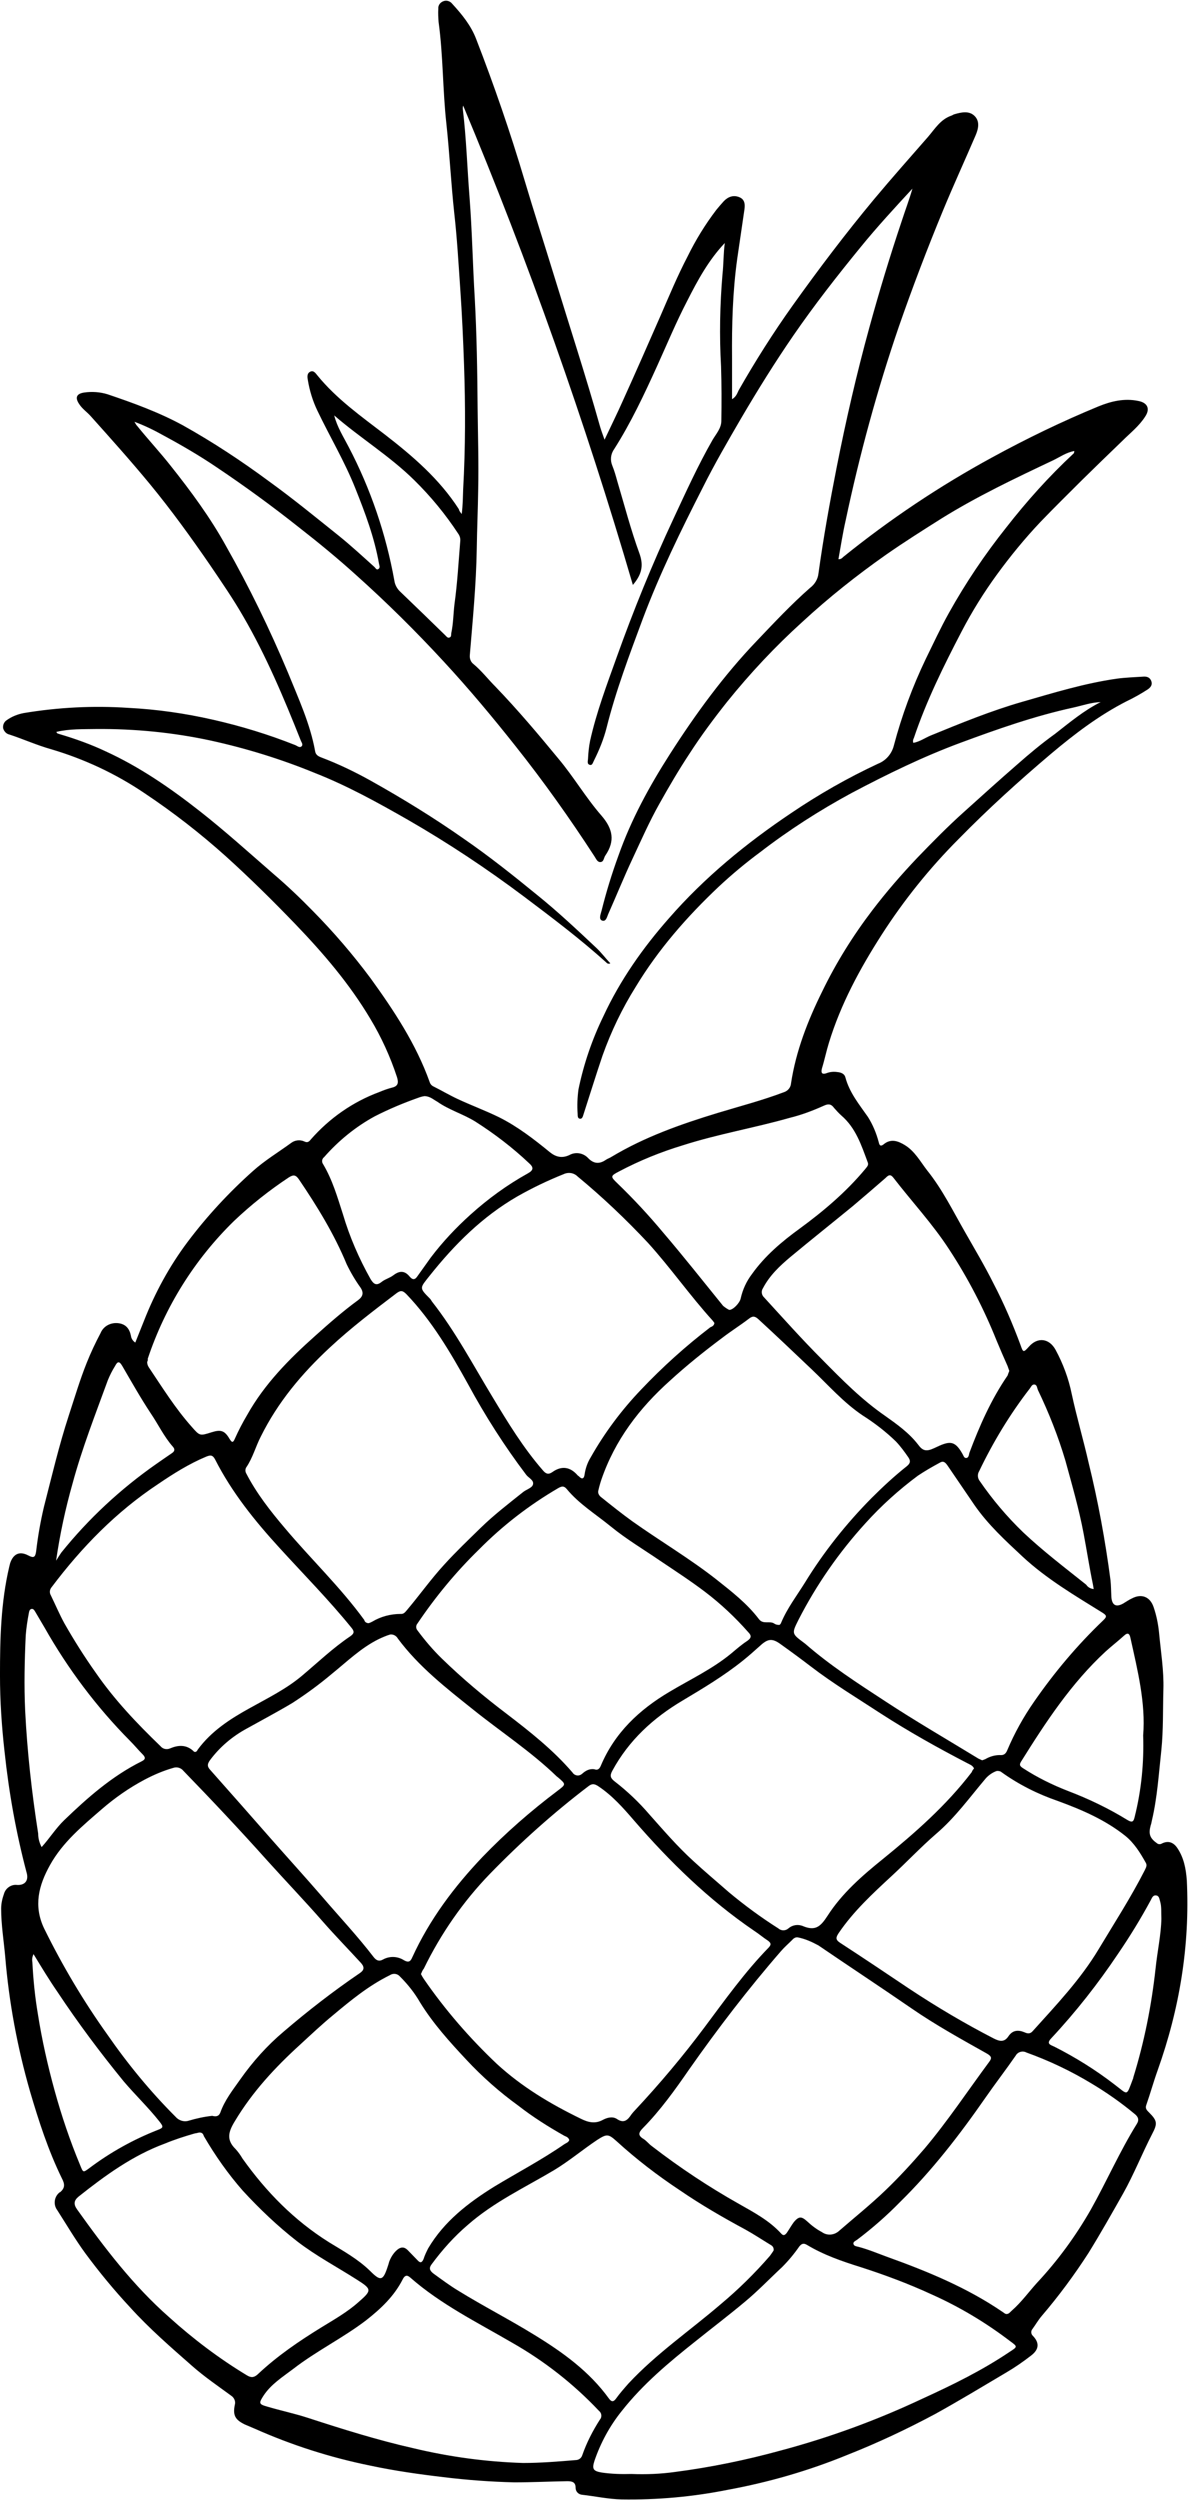 <?xml version="1.0" encoding="UTF-8"?><svg xmlns="http://www.w3.org/2000/svg" xmlns:xlink="http://www.w3.org/1999/xlink" height="864.2" preserveAspectRatio="xMidYMid meet" version="1.0" viewBox="226.6 -0.4 411.6 864.2" width="411.6" zoomAndPan="magnify"><g id="change1_1"><path d="M386.3,177.3c0.4-3.2,0.4-5.9,0.5-8.6c0.8-14.3,0.8-28.7,0.3-43.1c-0.3-8.7-0.7-17.4-1.3-26.1s-1.1-17.6-2.1-26.4 c-1.1-10.2-1.6-20.5-2.7-30.7c-1.3-11.7-1.1-23.5-2.7-35.2c-0.1-1.5-0.2-3-0.1-4.6c-0.1-1.2,0.7-2.2,1.8-2.6c1.1-0.4,2.3,0,3,0.9 c3.4,3.7,6.5,7.5,8.3,12.2c6.2,16,11.8,32.2,16.7,48.7c3.3,11.1,6.9,22.2,10.3,33.3c5.3,17.3,10.9,34.4,15.8,51.8 c0.4,1.4,0.9,2.7,1.6,4.7c2.3-4.9,4.4-9.1,6.3-13.4c4.4-9.7,8.7-19.5,13-29.3c3-6.9,5.9-13.9,9.4-20.6c2.8-5.7,6.1-11.1,10-16.2 c0.8-1,1.7-2,2.5-2.9c1.5-1.6,3.4-2.3,5.5-1.4s1.9,3,1.6,4.8c-0.8,5.5-1.6,10.9-2.4,16.4c-1.6,11.5-1.9,23-1.8,34.5 c0,4.6,0,9.2,0,14.1c1.5-0.9,1.8-2.1,2.3-3.1c5.7-10,11.9-19.8,18.6-29.2c9-12.6,18.3-24.9,28.2-36.8c6.1-7.3,12.5-14.5,18.7-21.6 c2.4-2.8,4.3-6,8-7.3c0.4-0.1,0.7-0.4,1.1-0.5c2.4-0.7,5.1-1.3,7,0.6s1.3,4.5,0.3,6.8c-3.7,8.6-7.6,17.1-11.2,25.8 c-5.5,13.3-10.6,26.7-15.3,40.2c-7.5,21.9-13.6,44.3-18.4,67c-1,4.4-1.7,8.9-2.5,13.4c0.8,0.1,1.3-0.4,1.7-0.8 c16.1-13,33.3-24.5,51.5-34.4c11.9-6.5,24.1-12.4,36.7-17.6c4.4-1.8,9-2.9,13.8-1.9c3.2,0.6,4.2,2.7,2.4,5.4 c-2.1,3.3-5.2,5.7-7.9,8.4c-4.7,4.5-9.3,9-13.9,13.5c-4.8,4.8-9.7,9.6-14.4,14.5c-5.4,5.7-10.4,11.8-15,18.1 c-4.6,6.3-8.7,12.9-12.3,19.8c-6.2,11.9-12.2,24-16.5,36.8c-0.3,0.5-0.4,1.1-0.2,1.7c2.2-0.4,4-1.7,5.9-2.5 c10.5-4.3,21-8.6,31.8-11.7s21.5-6.4,32.7-8c3-0.4,6.1-0.5,9.1-0.7c1.2-0.1,2.3,0.2,2.8,1.5s-0.2,2.2-1.2,2.9 c-2.3,1.5-4.8,2.9-7.3,4.1c-9.6,4.9-18,11.3-26.2,18.2c-11,9.3-21.7,19-31.8,29.3c-10.1,10.1-19.1,21.3-26.8,33.3 c-7.5,11.7-14.1,23.9-18.2,37.3c-0.9,2.9-1.5,5.9-2.4,8.8c-0.5,1.9,0.3,2.2,1.8,1.6c1.1-0.4,2.4-0.5,3.6-0.3 c1.2,0.1,2.4,0.6,2.7,1.8c1.4,5.3,4.8,9.4,7.8,13.7c1.7,2.7,2.9,5.6,3.7,8.6c0.2,0.8,0.4,1.9,1.7,0.9c2.5-2.1,5-1.2,7.3,0.2 c3.5,2.1,5.4,5.7,7.8,8.8c5.3,6.6,9,14.2,13.2,21.5c3.3,5.8,6.7,11.5,9.7,17.5c3.6,6.9,6.7,14.1,9.4,21.4c0.9,2.6,1,2.6,2.9,0.5 c3-3.4,7-2.9,9.2,1.1c2.6,4.8,4.5,9.9,5.6,15.3c1.7,7.9,4,15.7,5.8,23.6c3.3,13.4,5.8,27,7.6,40.7c0.2,1.9,0.2,3.8,0.3,5.8 c0.2,2.9,1.6,3.7,4.1,2.3c1-0.6,2-1.3,3.1-1.8c3.3-1.7,6.2-0.5,7.4,3c1,2.9,1.6,5.9,1.9,8.9c0.6,6.5,1.7,13.1,1.5,19.6 c-0.2,7,0,14-0.7,20.9c-0.9,8.2-1.4,16.5-3.3,24.5c-0.1,0.5-0.2,1.1-0.4,1.6c-0.8,3-0.3,4.4,2.2,6.2c0.5,0.4,1.2,0.4,1.8,0 c2.2-1,3.9-0.3,5.2,1.6c2.3,3.4,3,7.2,3.3,11.2c1.1,22.6-2.5,44.4-10.1,65.7c-1.4,3.9-2.5,7.9-3.9,11.9c-0.5,1.3,0.2,1.9,1,2.7 c2.8,2.8,2.9,3.8,1,7.4c-3.5,6.8-6.3,13.9-10,20.5c-3.9,6.9-7.8,13.8-12,20.6c-4.9,7.6-10.3,14.9-16.2,21.8c-1.2,1.4-2.1,3-3.2,4.5 c-0.6,0.7-0.5,1.7,0.1,2.3c0,0,0,0,0.1,0.1c2.3,2.4,2.1,4.7-0.7,6.8c-2.7,2.1-5.6,4.1-8.5,5.8c-8.1,4.8-16.2,9.7-24.5,14.3 c-9.9,5.3-20.1,10.1-30.5,14.2c-13.4,5.5-27.3,9.5-41.5,12.1c-12,2.4-24.3,3.5-36.6,3.3c-4.6-0.1-9.1-1.1-13.6-1.6 c-1.3-0.1-2.3-1.1-2.3-2.4c0-2-1.2-2.3-2.9-2.3c-6.1,0.1-12.2,0.4-18.3,0.4c-8.2-0.2-16.3-0.8-24.5-1.8c-8.5-1-17-2.2-25.4-4 c-13.8-2.8-27.2-7.1-40-12.8c-1.1-0.5-2.2-0.9-3.3-1.4c-3.3-1.6-4.2-3.1-3.5-6.7c0.4-1.3-0.2-2.6-1.3-3.3 c-4.5-3.3-9.2-6.5-13.4-10.2c-7.4-6.5-14.9-13-21.5-20.3c-5.5-5.9-10.7-12.2-15.5-18.7c-3.5-4.8-6.5-9.9-9.7-14.9 c-1.5-2-1-4.8,0.9-6.2c0,0,0,0,0.1,0c1.8-1.5,1.6-2.9,0.6-4.8c-4.7-9.6-8-19.8-11-30c-4.4-15.3-7.3-30.9-8.6-46.7 c-0.5-5.5-1.4-11-1.4-16.5c0-1.8,0.4-3.5,1-5.2c0.6-2,2.6-3.3,4.6-3c2.7,0.1,4-1.6,3.2-4.3c-3.6-13.6-6.1-27.5-7.6-41.6 c-1-8.8-1.6-17.7-1.6-26.6c0-12.6,0.3-25.2,3.2-37.5c0.1-0.4,0.2-0.8,0.3-1.2c1.1-3.3,3.3-4.3,6.3-2.7c1.9,1,2.4,0.6,2.7-1.4 c0.6-5.2,1.5-10.3,2.7-15.4c2.7-10.5,5.2-21.2,8.6-31.6c2-6.1,3.8-12.2,6.2-18.2c1.4-3.5,3-6.9,4.8-10.3c1-2.4,3.5-3.7,6.1-3.4 c2.6,0.3,3.9,1.9,4.4,4.4c0.1,0.9,0.7,1.8,1.5,2.3c1-2.5,2-5,3-7.5c3.8-9.7,8.8-18.9,15.1-27.3c6.7-8.9,14.3-17.1,22.6-24.5 c4-3.6,8.8-6.5,13.2-9.7c1.3-1,3.1-1.2,4.6-0.5c1,0.5,1.6,0.1,2.2-0.7c6.4-7.3,14.5-13,23.7-16.4c1.4-0.6,2.8-1.1,4.3-1.5 c2.3-0.5,2.4-1.8,1.8-3.7c-2.3-7-5.4-13.8-9.2-20.1c-7.2-12.1-16.2-22.6-25.9-32.7c-7.8-8.1-15.8-16-24.1-23.5 c-8.8-7.9-18.2-15.2-28.1-21.8c-9.9-6.7-20.8-11.8-32.3-15.2c-5-1.4-9.6-3.5-14.5-5.1c-1-0.2-1.8-1.1-2.1-2.1 c-0.2-1.1,0.3-2.3,1.3-2.9c1.7-1.2,3.7-2,5.8-2.4c12-2,24.1-2.6,36.2-1.8c9.9,0.5,19.6,1.9,29.3,4.1c9.7,2.2,19.2,5.1,28.5,8.8 c0.7,0.3,1.5,1.1,2.2,0.3c0.5-0.6-0.2-1.4-0.4-2c-5.8-14.6-11.9-29.1-19.8-42.7c-3.5-6.1-7.5-11.9-11.5-17.8 c-6.6-9.6-13.4-19-20.8-28c-6.6-8-13.5-15.7-20.4-23.4c-1.3-1.5-3-2.6-4.1-4.3c-1.5-2.2-1-3.6,1.7-4c2.7-0.4,5.5-0.2,8.1,0.6 c8.9,3,17.7,6.2,26,10.7c10.4,5.8,20.4,12.4,30,19.5c8.3,6,16.1,12.4,24.1,18.8c4.2,3.4,8.1,7,12.1,10.6c0.5,0.4,0.8,1.3,1.5,0.8 s0.3-1.2,0.2-1.8c-1.6-9.1-4.8-17.6-8.2-26.1c-3.7-9.3-8.8-17.8-13.1-26.8c-1.6-3.3-2.7-6.9-3.3-10.5c-0.2-1.1-0.4-2.4,0.8-3 s1.9,0.6,2.5,1.3c6.6,8.1,15.1,14.1,23.3,20.4c9.7,7.5,18.9,15.4,25.6,25.8C385.5,176.4,385.8,176.6,386.3,177.3z M607.3,242.3 c-3.3,0.1-6.3,1.2-9.5,1.9c-13.3,2.9-26.1,7.4-38.8,12.1c-13,4.8-25.5,10.9-37.8,17.4c-11.1,6-21.7,12.8-31.7,20.5 c-5,3.7-9.8,7.7-14.4,12c-10.9,10.3-20.8,21.6-28.6,34.5c-4.7,7.5-8.5,15.4-11.5,23.8c-2.3,6.8-4.4,13.6-6.6,20.4 c-0.2,0.6-0.4,1.6-1.3,1.4c-0.7-0.1-0.7-1-0.7-1.6c-0.2-2.9-0.1-5.8,0.3-8.6c1.8-8.7,4.7-17.2,8.6-25.2 c5.8-12.5,13.7-23.7,22.7-33.9c12.3-14.1,26.7-25.9,42.2-36.3c9.6-6.5,19.6-12.2,30.1-17.1c2.8-1.1,4.8-3.5,5.5-6.4 c2.7-10.2,6.4-20.2,11-29.8c2.6-5.3,5.1-10.7,8-15.9c5.8-10.4,12.4-20.2,19.8-29.5c7.1-9.1,14.8-17.7,23.3-25.6 c0.2-0.1,0.2-0.4,0.3-0.9c-2.8,0.5-5,2.1-7.3,3.2c-13.1,6.2-26.2,12.4-38.6,20.1c-6.5,4.1-13,8.2-19.3,12.6 c-10.1,7.1-19.8,14.8-28.9,23.2c-9.4,8.5-18.1,17.8-26,27.6c-4.6,5.8-9,11.7-13,17.9c-3.7,5.6-7.1,11.4-10.4,17.3 c-3.5,6.2-6.3,12.6-9.3,19s-5.5,12.6-8.3,18.9c-0.5,1-0.8,3.1-2.3,2.5c-1.2-0.5-0.4-2.3-0.1-3.5c1.6-6.4,3.5-12.6,5.8-18.9 c4.4-12.5,10.7-24,17.8-35.1c8.9-13.9,18.6-27.2,30.1-39.2c6-6.3,11.9-12.6,18.4-18.3c1.6-1.2,2.7-3,2.9-5 c1.7-12.3,3.9-24.5,6.3-36.7c3.2-16.2,6.9-32.3,11.3-48.3c3.4-12.4,7.1-24.6,11.2-36.8c1.2-3.7,2.6-7.4,3.7-11.2 c-6.1,6.6-12.2,13.2-17.9,20.2c-8.1,9.9-16,20-23.3,30.6c-6.4,9.3-12.3,18.8-18,28.5c-4.6,7.9-9.2,15.8-13.3,24 c-7.6,14.9-14.9,29.8-20.8,45.5c-4.6,12.4-9.3,24.8-12.5,37.6c-1,3.9-2.5,7.6-4.3,11.2c-0.4,0.7-0.6,1.9-1.5,1.6 c-1.1-0.3-0.6-1.5-0.6-2.3c0.1-2,0.3-4,0.7-6c2.2-9.9,5.8-19.4,9.2-28.9c5.8-16.2,12.3-32.2,19.6-47.8c4.3-9.2,8.5-18.5,13.6-27.4 c1.2-2,3-4,3-6.5c0.1-6.3,0.1-12.5-0.1-18.8c-0.6-10.6-0.4-21.3,0.5-31.9c0.4-3.6,0.3-7.2,0.8-10.8c-5.6,5.9-9.4,12.9-13,20 c-3.8,7.3-7,15-10.4,22.5c-4.5,9.9-9.1,19.7-14.9,28.8c-1.2,1.7-1.4,3.8-0.6,5.7c0.7,1.7,1.2,3.5,1.7,5.3c2.5,8.4,4.7,16.9,7.7,25.1 c1.5,4.2,0.7,7.3-2.3,10.8C429,145.4,409.4,90.1,386.8,36.1c-0.1,0.4-0.2,0.9-0.1,1.4c1.2,10,1.5,20.1,2.3,30.2 c0.9,11.6,1.1,23.2,1.8,34.8c0.7,12.7,0.9,25.5,1,38.2c0.1,9.4,0.4,18.7,0.2,28.1c-0.1,6.9-0.4,13.8-0.5,20.6 c-0.2,12.3-1.4,24.5-2.4,36.7c-0.1,1.1,0.3,2.3,1.2,3c2.9,2.4,5.1,5.3,7.7,7.9c7.6,7.9,14.7,16.3,21.7,24.8 c5.3,6.3,9.5,13.5,14.9,19.7c4,4.6,4.8,8.8,1.4,13.8c-0.6,0.8-0.5,2.3-1.8,2.3c-1,0-1.4-1.1-2-2c-8.5-13.1-17.6-25.9-27.3-38.1 c-8-10.1-16.2-19.9-24.9-29.3c-9.6-10.4-19.6-20.3-30.1-29.7c-6.4-5.8-13.1-11.3-19.9-16.6c-9.2-7.3-18.8-14.3-28.5-20.8 c-5.9-4-12.1-7.6-18.4-11c-3.2-1.8-6.5-3.4-10-4.7c0.5,0.9,0.7,1.2,1,1.5c3.8,4.7,7.9,9.1,11.6,13.8c7,8.8,13.7,17.9,19.1,27.7 c8,14.1,15.1,28.7,21.4,43.7c3.6,8.9,7.7,17.7,9.4,27.2c0.2,1.3,1.2,1.8,2.3,2.2c5.8,2.2,11.4,4.9,16.8,7.9 c11.1,6.2,22,12.9,32.4,20.2c8.7,6,17,12.6,25.2,19.3c7.2,5.8,13.9,12.1,20.6,18.4c1.7,1.6,3.1,3.5,4.8,5.3 c-0.5,0.3-1.1,0.1-1.4-0.3c-9.1-8.2-18.8-15.5-28.5-22.8c-12.8-9.6-26.2-18.5-40.1-26.5c-10.5-6-21-11.8-32.2-16.2 c-11.7-4.8-23.7-8.5-36-11.2c-13-2.8-26.3-4.1-39.6-4c-4.6,0.1-9.2-0.1-13.8,1c0.2,0.7,0.8,0.6,1.2,0.8c5.4,1.6,10.7,3.5,15.8,5.9 c11.8,5.4,22.4,12.7,32.6,20.7c8.8,6.9,17.2,14.5,25.6,21.8c4.7,4,9.2,8.3,13.5,12.7c7.2,7.3,13.9,15.1,20,23.3 c8.1,11.2,15.7,22.7,20.4,35.8c0.2,0.7,0.7,1.3,1.4,1.6c2.8,1.4,5.5,3,8.3,4.3c4.7,2.2,9.6,4,14.3,6.3c6.4,3.2,12.1,7.6,17.6,12.1 c2,1.6,4.1,2.2,6.7,1c2.1-1.2,4.8-0.8,6.5,1c1.9,2,3.9,2.2,6.2,0.6c0.6-0.4,1.3-0.6,1.9-1c11.5-6.9,24-11.3,36.8-15.2 c7.6-2.3,15.3-4.3,22.7-7.1c1.4-0.4,2.5-1.6,2.6-3.1c1.7-11.2,5.8-21.7,10.8-31.8c4.8-9.9,10.6-19.2,17.3-28 c4.8-6.3,10-12.3,15.5-18.1c5.3-5.5,10.6-10.9,16.3-16c6.1-5.5,12.2-11,18.3-16.3c4.2-3.7,8.5-7.3,13.1-10.6 C596.5,249.4,601.5,245.2,607.3,242.3L607.3,242.3z M372.2,682c0.3,0.6,0.6,1.1,1,1.7c7.3,10.6,15.8,20.4,25.2,29.3 c8.7,8,18.6,13.9,29.1,19c2.4,1.2,4.9,1.9,7.6,0.4c1.5-0.8,3.4-1.3,4.9-0.3c2.5,1.7,3.8,0.2,5-1.6c0.4-0.5,0.8-1,1.3-1.5 c8.5-9.1,16.5-18.6,23.9-28.5c7.1-9.5,14-19.2,22.3-27.7c0.9-1,0.8-1.5-0.2-2.3c-1.7-1.1-3.2-2.4-4.9-3.5 c-15.7-10.7-29.1-23.8-41.5-38.1c-3.7-4.3-7.5-8.6-12.3-11.8c-1.2-0.8-2.1-1.1-3.4-0.1c-12.1,9.2-23.5,19.4-34.1,30.3 c-9.3,9.6-17,20.7-22.9,32.8C372.7,680.7,372.5,681.3,372.2,682z M300,731c1.2,0.3,2.2,0.3,2.8-1.1c1.5-4.3,4.3-7.8,6.9-11.5 c4.3-6.1,9.3-11.7,15-16.5c8.4-7.2,17.2-14,26.3-20.2c1.5-1,1.8-2,0.5-3.5c-4.4-4.8-8.9-9.4-13.2-14.3c-6.3-7.2-13-14.2-19.4-21.3 c-9.4-10.5-19.1-20.8-28.9-30.9c-0.8-1-2.2-1.4-3.4-1c-3.5,1-6.8,2.4-10,4.1c-5.3,2.8-10.3,6.3-14.8,10.2 c-6.7,5.8-13.5,11.4-17.9,19.3c-3.9,7-5.8,14.1-2,22c6.3,12.8,13.6,25.1,21.9,36.7c7,10.1,14.8,19.6,23.5,28.3 c1.1,1.3,2.9,1.9,4.5,1.4C294.5,731.9,297.2,731.3,300,731z M361.6,564.6c-1.4,0.4-2.7,1-4,1.6c-6.1,3-11,7.8-16.2,12 c-4.4,3.7-8.9,7-13.7,10.1c-5.2,3.1-10.5,5.9-15.7,8.8c-5,2.7-9.4,6.4-12.8,11c-0.9,1.3-1,2.1,0.1,3.3c7,7.9,14,15.8,21,23.8 c5.9,6.7,11.9,13.3,17.7,20c6,7,12.3,13.7,17.9,21c0.9,1.1,1.8,1.5,3.1,0.8c2.3-1.3,5.1-1.2,7.3,0.2c1.4,0.8,2.2,0.7,2.9-1 c6-13.1,14.5-24.4,24.3-34.7c8-8.3,16.7-15.9,26-22.9c2.9-2.2,2.9-2.2,0.1-4.6l-0.4-0.3c-8.9-8.6-19.3-15.4-28.9-23.1 c-9.4-7.5-18.9-14.9-26.1-24.6C363.7,565.1,362.7,564.5,361.6,564.6L361.6,564.6z M502.5,669.3c-0.7-0.1-1.4,0.3-1.9,0.9 c-1.3,1.3-2.7,2.5-3.9,3.9c-11.3,13-21.8,26.7-31.7,40.8c-4.9,7.1-10,14.2-16,20.3c-1.6,1.6-1.8,2.6,0.2,3.8 c1.1,0.7,1.9,1.8,2.9,2.5c9.6,7.4,19.7,14.1,30.2,20c5.1,2.9,10.4,5.7,14.5,10.2c0.8,0.9,1.3,0.5,1.9-0.2c0.9-1.3,1.6-2.6,2.5-3.8 c1.7-2,2.6-2,4.5-0.3c1.6,1.5,3.3,2.8,5.2,3.8c1.8,1.3,4.3,1.1,6-0.5c5.3-4.6,10.8-9,15.9-13.9c4.8-4.6,9.3-9.5,13.6-14.5 c8-9.5,14.9-19.9,22.3-29.9c1.1-1.4,0.8-2-0.7-2.9c-8.9-5-17.8-9.9-26.2-15.7c-10.6-7.3-21.4-14.4-32.1-21.7 C507.5,670.9,505.1,669.8,502.5,669.3z M563.5,610.9c-0.5-1.1-1.6-1.4-2.5-1.9c-10.2-5.3-20.2-10.9-29.8-17.1 c-8.1-5.3-16.4-10.3-24.1-16.2c-3.4-2.6-6.8-5.1-10.3-7.6c-3.1-2.3-4.6-2.1-7.4,0.5c-1.9,1.7-3.8,3.4-5.8,5 c-6.6,5.3-13.8,9.6-21,13.9c-10.1,6-18.5,13.7-24.2,24.2c-1,1.8-0.6,2.6,0.8,3.7c4.4,3.4,8.4,7.2,12,11.4 c4.9,5.5,9.7,11.1,15.2,16.1c4,3.7,8.2,7.2,12.3,10.8c5.4,4.5,11.1,8.7,17.1,12.5c1,0.9,2.5,0.9,3.5,0c1.4-1.2,3.3-1.5,5-0.8 c4.3,1.8,6.1,0.2,8.5-3.5c5-7.8,12-13.9,19.2-19.7c11.2-9.1,21.9-18.5,30.7-30C562.9,611.6,563.2,611.3,563.5,610.9L563.5,610.9z M423.5,739.4c-0.2-0.9-1-1.2-1.7-1.5c-5.5-3.1-10.9-6.5-15.9-10.4c-6.5-4.7-12.5-10-18-15.9c-5.8-6.2-11.5-12.5-16-19.8 c-1.9-3.3-4.2-6.2-6.9-8.9c-0.9-1.1-2.4-1.3-3.6-0.5c-7.3,3.6-13.5,8.7-19.6,13.8c-3.9,3.2-7.6,6.7-11.3,10.1 c-8.7,7.9-16.6,16.4-22.7,26.6c-2.2,3.6-3,6.4,0.3,9.6c0.9,1,1.7,2.1,2.4,3.3c8.2,11.5,17.8,21.3,29.9,28.9c4.9,3,10,5.8,14.2,9.9 c3.7,3.7,4.5,3.5,6.2-1.8c0.2-0.5,0.3-1.1,0.5-1.6c0.6-1.5,1.5-2.9,2.7-3.9c1.2-1,2.4-1.1,3.6,0.1s2.2,2.3,3.4,3.5 c0.9,1,1.5,1,2.1-0.4c0.4-1.3,1-2.5,1.6-3.7c5.5-9.3,13.8-15.7,22.8-21.3c8.1-4.9,16.5-9.3,24.3-14.7 C422.4,740.4,423.2,740.2,423.5,739.4z M354.1,560.7c0.4-0.1,0.8-0.3,1.2-0.5c3-1.8,6.4-2.7,9.9-2.7c1.1,0.1,1.6-0.7,2.3-1.5 c4.3-5.1,8.2-10.6,12.8-15.6c4-4.4,8.3-8.5,12.5-12.6c4.6-4.5,9.7-8.4,14.7-12.4c1.1-0.9,3-1.4,3.4-2.5c0.6-1.6-1.5-2.4-2.3-3.5 c-7.5-9.9-14.2-20.4-20.1-31.3c-6.1-11-12.5-21.9-21.3-31.1c-1.2-1.2-1.9-1.5-3.4-0.4c-7.9,6-15.8,12-23.1,18.8 c-9.7,9-18,18.9-23.9,30.8c-1.8,3.5-2.8,7.4-5,10.6c-0.4,0.6-0.4,1.4-0.1,2c3.6,7,8.4,13.1,13.4,19c9,10.7,19.2,20.4,27.5,31.8 C352.7,560.2,353.3,560.7,354.1,560.7z M433.5,515.1c-0.1,0.8,0.4,1.6,1.1,2.1c3.5,2.8,7,5.6,10.6,8.2c9.7,6.9,19.9,12.9,29.2,20.2 c5.3,4.2,10.6,8.3,14.7,13.7c1.5,2,3.8,0.4,5.4,1.6c0.5,0.3,1,0.4,1.6,0.4c0.3,0,0.6-0.5,0.7-0.8c2.1-5,5.4-9.3,8.2-13.8 c6.5-10.6,14.3-20.4,23-29.2c3.9-3.9,8-7.7,12.3-11.1c1.2-1,1.3-1.8,0.5-3c-1.3-1.9-2.7-3.8-4.3-5.5c-3.5-3.4-7.4-6.4-11.5-9 c-6.7-4.5-11.9-10.5-17.6-15.9c-6.1-5.8-12.2-11.6-18.4-17.3c-1.1-1-1.9-1.4-3.3-0.3c-3,2.3-6.2,4.3-9.2,6.6 c-6.3,4.7-12.4,9.6-18.2,14.9c-10.6,9.5-19,20.5-23.7,34.2C434.2,512.3,433.8,513.7,433.5,515.1z M432.2,611.2c1,0.4,1.7,0,2.2-1.2 c4.8-11.4,13.3-19.4,23.8-25.6c7.2-4.3,14.9-7.9,21.4-13.3c1.8-1.5,3.5-3,5.5-4.3c1.4-1,1.5-1.8,0.3-3c-4.5-5.1-9.5-9.8-14.9-13.9 c-5-3.8-10.4-7.3-15.6-10.8c-5.7-3.9-11.6-7.4-17-11.8s-11-7.8-15.3-13c-1-1.2-1.8-0.9-2.9-0.3c-10.1,5.9-19.3,13-27.5,21.3 c-7.9,7.7-15,16.3-21.2,25.5c-0.6,0.7-0.6,1.7,0,2.4c2.6,3.5,5.4,6.8,8.5,9.8c7,6.8,14.5,13.1,22.3,19c8.1,6.2,16.1,12.5,22.8,20.3 c0.6,1,2,1.4,3,0.7c0.1-0.1,0.2-0.1,0.3-0.2C429,611.8,430.4,610.9,432.2,611.2L432.2,611.2z M293.9,605.2c0.6,0.1,0.9-0.4,1.1-0.8 c4.7-6.4,11.2-10.6,18.1-14.4c6.1-3.4,12.4-6.5,17.8-11c5.6-4.7,10.8-9.7,16.9-13.8c1.4-1,1.4-1.7,0.3-3 c-7.8-9.6-16.5-18.4-24.8-27.5c-8.6-9.4-16.5-19.2-22.3-30.6c-0.8-1.5-1.5-1.6-3-1c-6,2.5-11.4,5.9-16.7,9.5 c-14.5,9.6-26.4,21.8-36.8,35.6c-0.7,0.8-0.9,1.9-0.3,2.9c1.6,3.3,3,6.6,4.7,9.7c3.3,5.8,6.9,11.5,10.8,17 c6.5,9.4,14.2,17.5,22.4,25.4c0.8,1,2.1,1.3,3.3,0.8c2.8-1.2,5.6-1.4,8.1,0.9C293.5,605,293.7,605.1,293.9,605.2L293.9,605.2z M445,854.8c5.1,0.2,10.1,0,15.1-0.7c12.3-1.6,24.5-4.1,36.5-7.4c16.9-4.5,33.3-10.5,49.2-18c10.3-4.7,20.5-9.7,30-16.1 c2.8-1.8,2.8-1.8,0.2-3.7c-8.4-6.4-17.4-11.8-27-16.1c-8-3.7-16.3-6.8-24.7-9.5c-6.4-2-12.8-4.2-18.6-7.7c-1.2-0.7-1.8-0.4-2.6,0.5 c-1.8,2.6-3.8,5-6,7.2c-4.3,4-8.4,8.3-13,12.1c-5.5,4.6-11.3,9-16.9,13.5c-9.2,7.3-18.2,14.8-25.6,24.2c-4.1,5.1-7.3,11-9.4,17.2 c-0.9,2.8-0.4,3.5,2.5,4C438.1,854.8,441.6,854.9,445,854.8z M566.3,608.1c0.4-0.1,0.8-0.3,1.1-0.4c1.7-1,3.6-1.5,5.5-1.4 c1.1,0,1.7-0.7,2.1-1.7c2.5-5.9,5.6-11.5,9.3-16.8c7-10.1,14.9-19.5,23.8-28c1.5-1.4,1.3-1.8-0.3-2.8c-9.5-5.9-19.2-11.6-27.5-19.3 c-6-5.6-12-11.1-16.7-17.9c-3.1-4.5-6.1-9-9.2-13.5c-0.7-1-1.4-1.9-2.7-1.1c-2.6,1.4-5.2,2.9-7.6,4.5c-6.6,4.9-12.7,10.4-18.2,16.5 c-9.1,10-16.9,21.2-23.1,33.3c-2.4,4.8-2.4,4.8,1.9,8l0.4,0.3c8.6,7.5,18.2,13.7,27.7,19.9c10.5,6.9,21.4,13.2,32.2,19.8 C565.4,607.7,565.9,607.9,566.3,608.1z M473.7,456.9c-0.2-0.2-0.4-0.6-0.7-0.9c-7.8-8.6-14.5-18.2-22.3-26.8 c-7.6-8.1-15.7-15.8-24.3-22.9c-1.3-1.3-3.2-1.6-4.9-0.8c-5.5,2.2-10.9,4.8-16,7.7c-12.1,7-21.7,16.6-30.3,27.4 c-3.4,4.3-3.7,4.1,0.1,7.9c0.3,0.3,0.5,0.7,0.7,1c8.1,10.3,14.2,21.9,21,33.1c5.3,8.8,10.6,17.5,17.4,25.3c1,1.2,1.9,1.5,3.2,0.6 c3.2-2.3,6.2-1.9,8.8,1.1c0.1,0.1,0.2,0.2,0.4,0.3c1.1,1.2,1.8,0.9,2-0.6c0.3-2.1,1-4.1,2.1-5.9c4.8-8.5,10.7-16.4,17.5-23.5 c7.4-7.8,15.4-15,23.9-21.5C472.8,458.2,473.6,457.9,473.7,456.9z M571.3,611.8c-1.4,0.5-2.7,1.4-3.7,2.5 c-5.6,6.6-10.6,13.6-17.3,19.3c-5.3,4.6-10.2,9.8-15.3,14.5c-6.6,6.1-13.2,12.2-18.3,19.7c-1,1.5-1.2,2.3,0.5,3.4 c8,5.2,15.9,10.5,23.8,15.8c9.5,6.3,19.3,12.1,29.4,17.3c2,1,3.6,1.3,5-0.8s3.3-2.3,5.5-1.4c1.1,0.5,2,0.7,3-0.5 c8.1-9,16.4-17.7,22.7-28.2c5.4-9,11.1-17.8,15.9-27.2c0.4-0.9,1-1.7,0.4-2.7c-1.9-3.4-4-6.8-7.1-9.3c-6.9-5.5-15-9-23.2-12 c-7-2.4-13.6-5.7-19.6-10C572.7,611.9,572,611.7,571.3,611.8z M494.2,777.5c0.1-1.3-0.7-1.7-1.4-2.1c-2.8-1.7-5.5-3.5-8.4-5.1 c-7.8-4.2-15.4-8.6-22.7-13.6c-7.7-5.1-15-10.7-21.8-16.9c-2.9-2.6-3.4-2.6-6.7-0.5c-5.1,3.4-9.7,7.3-15,10.5 c-10.1,6-20.8,11-29.8,18.9c-4.7,4-8.8,8.6-12.5,13.6c-1,1.3-0.7,2.2,0.6,3.2c2.9,2.1,5.7,4.2,8.7,6c8.6,5.3,17.6,9.9,26.2,15.2 c9.8,6,19,12.6,25.8,22c1,1.4,1.7,1.1,2.5,0c1.3-1.8,2.8-3.5,4.3-5.2c9.6-10.3,21.3-18.3,31.9-27.4c6.1-5.1,11.8-10.7,17-16.7 C493.3,778.8,493.8,778.2,494.2,777.5z M575.7,473.5c-0.2-0.6-0.4-1.1-0.6-1.7c-1.3-2.9-2.6-5.9-3.8-8.8c-4.4-11-9.9-21.6-16.4-31.5 c-5.7-8.8-12.9-16.5-19.3-24.8c-1.1-1.4-1.8-0.8-2.7,0.1c-3.8,3.3-7.5,6.5-11.3,9.7c-7.2,5.9-14.5,11.7-21.6,17.6 c-3.7,3.1-7.2,6.4-9.5,10.8c-0.7,1-0.5,2.4,0.4,3.2c6.6,7.2,13.1,14.5,20,21.4c6.9,7,13.7,13.9,21.8,19.5c4.1,2.9,8.3,5.9,11.4,9.9 c1.6,2.2,2.8,2.6,5.6,1.3c5.2-2.5,7-2.9,9.7,1.8c0.4,0.6,0.6,1.6,1.3,1.6c1,0,1-1.1,1.2-1.8c3.5-9.3,7.5-18.4,13.2-26.7 C575.3,474.5,575.5,474,575.7,473.5L575.7,473.5z M574.9,799.5c0.8-0.1,1.2-0.8,1.7-1.2c3.3-2.9,5.8-6.4,8.7-9.6 c7.2-7.7,13.4-16.2,18.6-25.3c5.5-9.8,10-20.1,15.9-29.6c0.9-1.4,0.5-2.5-0.8-3.5c-4.7-3.9-9.7-7.4-14.9-10.5 c-7.1-4.3-14.7-7.9-22.5-10.7c-1.3-0.7-3-0.2-3.7,1.1c-3.4,4.9-7.1,9.7-10.5,14.6c-8.9,12.8-18.4,25.1-29.5,36 c-4.6,4.7-9.5,9-14.8,13c-0.5,0.4-1.5,0.7-1.3,1.5s1.1,0.8,1.8,1c3.4,0.9,6.7,2.3,10,3.5c13.9,5,27.5,10.6,39.8,19 C573.9,799.1,574.3,799.6,574.9,799.5L574.9,799.5z M295.3,736.8c-0.3,0.1-0.8,0.2-1.4,0.3c-3.5,1-6.9,2.1-10.3,3.5 c-11.1,4.1-20.6,11-29.8,18.3c-1.7,1.4-1.8,2.7-0.5,4.5c9.5,13.3,19.4,26.3,31.8,37.2c8.3,7.5,17.3,14.3,26.9,20.1 c1.5,0.9,2.5,0.8,3.8-0.4c6.7-6.3,14.2-11.4,22-16.2c4.4-2.7,9-5.3,12.9-8.8c4.6-4,4.5-4.4-0.7-7.7c-6.9-4.4-14.1-8.2-20.6-13.2 c-6.8-5.3-13-11.2-18.8-17.5c-5.1-5.8-9.6-12.2-13.5-18.9C296.9,737.3,296.5,736.6,295.3,736.8z M407.5,851c6.1,0,12.2-0.5,18.2-1 c1.1,0,2-0.7,2.3-1.7c1.5-4.3,3.6-8.4,6.1-12.3c0.8-0.9,0.6-2.3-0.3-3c0,0,0,0-0.1-0.1c-8.8-9.3-18.9-17.2-30-23.5 c-12-7-24.6-13.2-35.2-22.5c-1.1-1-1.9-0.8-2.6,0.6c-3,5.9-7.6,10.2-12.7,14.2c-8,6.1-17.2,10.6-25.2,16.8 c-3.7,2.8-7.7,5.3-10.3,9.3c-1.6,2.5-1.6,2.9,1.3,3.7c4.7,1.4,9.5,2.4,14.1,3.9c12,3.9,24.1,7.7,36.5,10.5 C382.1,848.9,394.8,850.6,407.5,851z M277.5,470.4c0,0.7,0.2,1.3,0.6,1.9c4.7,7,9.1,14.1,14.8,20.5c2.8,3.2,2.8,3.2,6.9,1.9 c3.2-1,4.5-0.6,6.2,2.3c0.8,1.3,1.2,1.4,1.8,0c1.3-2.9,2.7-5.6,4.3-8.3c6-10.7,14.5-19.3,23.6-27.4c4.8-4.3,9.6-8.5,14.8-12.3 c1.6-1.2,2-2.5,0.8-4.3c-1.8-2.5-3.4-5.2-4.8-8.1c-4.3-10.4-10.2-20-16.5-29.3c-1.1-1.6-1.9-1.7-3.5-0.7c-6.8,4.5-13.1,9.5-19,15.1 c-13.6,13.3-23.8,29.6-29.8,47.6C277.8,469.6,277.7,470,277.5,470.4L277.5,470.4z M478.8,452.4c1.3,0.1,3.7-2.4,4-4 c0.7-3.1,2-5.9,3.9-8.4c4.5-6.3,10.3-11.2,16.5-15.7c8.2-6,16-12.6,22.6-20.5c0.6-0.8,1.4-1.4,0.9-2.5c-2.2-5.9-4.1-11.8-9.1-16.1 c-0.9-0.8-1.7-1.7-2.5-2.6c-1-1.4-2-1.5-3.5-0.8c-3.8,1.7-7.7,3.2-11.8,4.2c-12.3,3.5-24.8,5.6-37,9.5c-7.6,2.3-15,5.3-22,9 c-3.1,1.6-3.1,1.8-0.7,4.1c5.6,5.4,10.9,11.1,15.9,17.1c7.1,8.3,13.8,16.8,20.7,25.3C477.3,451.5,478,452,478.8,452.4L478.8,452.4z M373.5,378.5c-0.8,0.1-1.5,0.3-2.3,0.6c-5.1,1.8-10.1,3.9-15,6.4c-6.6,3.6-12.5,8.4-17.5,14.1c-0.8,0.6-0.9,1.7-0.3,2.5 c3.2,5.4,4.9,11.3,6.8,17.2c2.3,7.8,5.6,15.4,9.6,22.5c1,1.6,1.9,2.4,3.7,1c1.2-1,2.9-1.4,4.2-2.4c2.1-1.6,3.9-1.6,5.6,0.5 c1.1,1.3,1.9,1.1,2.8-0.3c1.5-2.1,3-4.2,4.5-6.3c4.1-5.4,8.7-10.3,13.7-14.8c6.1-5.5,12.7-10.3,19.9-14.3c2-1.1,2-2.1,0.4-3.5 c-5.7-5.4-12-10.2-18.6-14.4c-4.2-2.6-9.1-4-13.2-6.9C376.5,379.7,375.4,378.6,373.5,378.5z M241,638.1c2.8-3.1,4.9-6.5,7.8-9.3 c8.1-7.8,16.5-15.2,26.7-20.3c1.5-0.7,1.5-1.4,0.4-2.5c-1.5-1.5-2.8-3.1-4.3-4.6c-11.6-11.7-21.5-24.9-29.6-39.2 c-1.1-1.9-2.2-3.7-3.3-5.6c-0.3-0.5-0.7-1-1.3-0.8s-0.7,0.8-0.8,1.3c-0.5,2.6-0.9,5.2-1.1,7.8c-0.4,8.7-0.6,17.3-0.2,26 c0.7,14.2,2.3,28.4,4.5,42.5C239.8,635,240.2,636.6,241,638.1z M622,599.5c0.9-11.2-1.9-22.4-4.4-33.7c-0.3-1.5-0.9-2-2.2-0.8 c-2.1,1.9-4.3,3.6-6.4,5.5c-11.9,11-20.7,24.4-29.2,38c-0.7,1.1-0.5,1.6,0.6,2.3c4.9,3.2,10.2,5.8,15.6,7.9c7.1,2.7,14,6,20.5,10 c1.8,1.1,2.2,0.6,2.6-1.2C621.4,618.3,622.3,608.9,622,599.5z M604.9,548.9c-0.1-0.6-0.2-1.1-0.3-1.7c-1.2-5.8-2.1-11.7-3.2-17.5 c-1.6-8.5-4-16.8-6.3-25.2c-2.5-8.4-5.7-16.5-9.5-24.4c-0.3-0.7-0.3-1.8-1.2-1.9s-1.2,0.9-1.7,1.5c-6.8,8.8-12.6,18.4-17.4,28.4 c-0.7,1.1-0.6,2.5,0.2,3.5c4.4,6.4,9.4,12.3,15,17.7c6.9,6.5,14.4,12.2,21.8,18.1C602.9,548.3,603.8,548.8,604.9,548.9L604.9,548.9z M238.2,675.1c-0.4,0.8-0.6,1.8-0.4,2.8c0.3,6,0.9,12,1.9,17.9c1.4,8.9,3.4,17.8,5.8,26.5c2.4,8.7,5.3,17.3,8.8,25.7 c1.1,2.7,1,2.7,3.3,1c7.2-5.4,15.1-9.8,23.5-13.1c2.1-0.8,2.1-1.1,0.6-3c-3.8-4.8-8.3-9.1-12.3-13.8c-8.1-9.9-15.8-20.2-22.9-30.9 C243.6,684,241,679.7,238.2,675.1z M342.2,143.2c1,4,3.2,7.4,5,10.9c7.6,14.5,12.9,30.1,15.8,46.2c0.2,1.5,1,2.9,2.1,3.9 c5.2,5,10.4,10,15.5,15c0.4,0.4,0.8,1,1.4,0.8c0.8-0.2,0.6-1,0.7-1.6c0.7-3.3,0.7-6.7,1.1-10c1-7.2,1.4-14.5,2-21.8 c0.1-0.9-0.2-1.8-0.7-2.5c-4.4-6.7-9.5-12.9-15.2-18.5C361.5,157.3,351.2,151,342.2,143.2L342.2,143.2z M628.3,662.9 c-0.1-2.4,0.1-4.1-0.4-5.9c-0.3-0.9-0.3-2.1-1.5-2.2c-1.1-0.1-1.4,1-1.8,1.7c-3.4,6.3-7.2,12.5-11.3,18.5 c-6.9,10.3-14.6,20.1-23.1,29.2c-1.9,2-0.1,2.3,1.1,2.9c7.3,3.7,14.2,8,20.7,13c4.9,3.7,4.1,4.3,6.4-1.7c0.1-0.2,0.2-0.5,0.2-0.7 c3.8-12.3,6.3-24.9,7.7-37.7C626.9,674.2,628.2,668.3,628.3,662.9z M246,539.1c0.6-1,1.2-1.9,1.8-2.8c9.4-11.7,20.5-22,32.8-30.6 c1.9-1.3,3.7-2.6,5.5-3.8c0.9-0.6,1.1-1.3,0.3-2.2c-3.1-3.5-5.1-7.8-7.7-11.6c-3.5-5.3-6.6-10.8-9.8-16.3c-1.1-1.9-1.7-1.5-2.5,0 c-1,1.6-1.8,3.2-2.5,4.9c-4.3,11.8-8.9,23.5-12.2,35.7C249.2,521.2,247.3,530.1,246,539.1z"/></g></svg>
